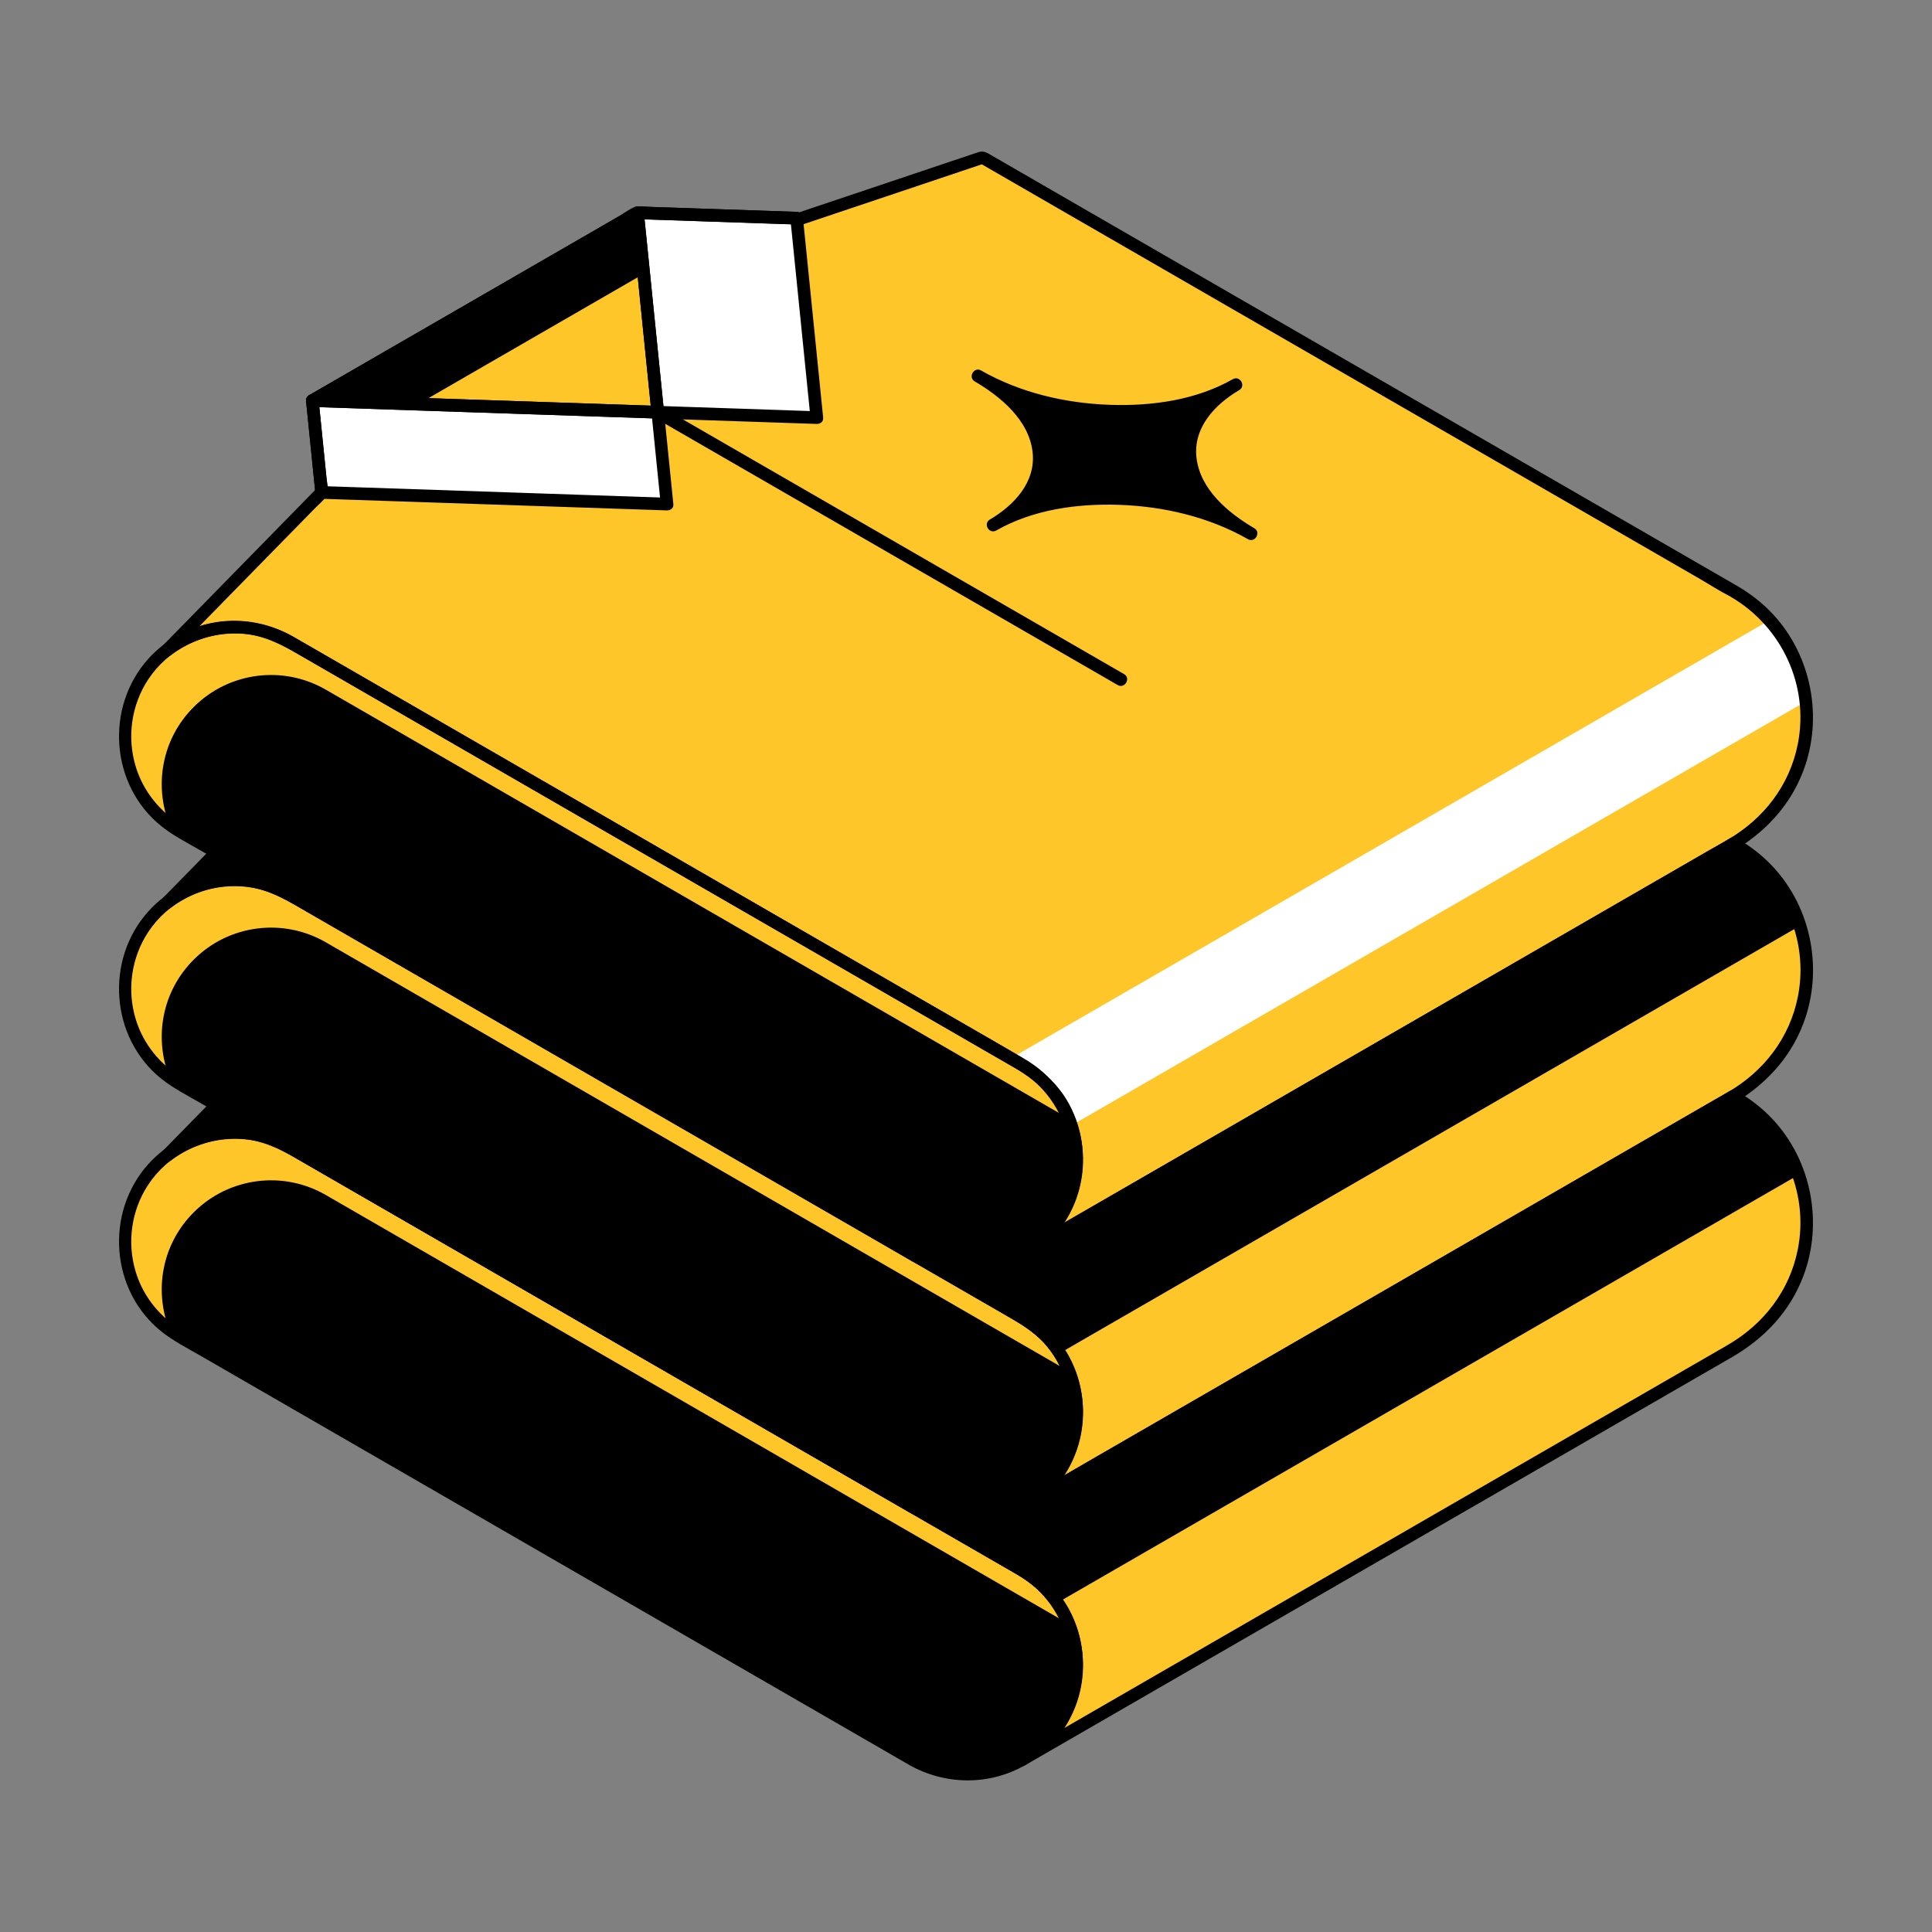<?xml version="1.0" encoding="UTF-8"?>
<svg id="Layer_1" data-name="Layer 1" xmlns="http://www.w3.org/2000/svg" viewBox="0 0 500 500">
  <rect x="0" y="0" width="500" height="500" fill="#808080" stroke="none"/>
  <defs>
    <style>
      .cls-1 {
        fill: #fff;
      }

      .cls-2 {
        fill: #ffc629;
      }
    </style>
  </defs>
  <path class="cls-2" d="m448.81,153.07L254.27,40.75l-48.05,16.13-.04-.43-41.17-1.39-84.17,48.6,2.4,23.77-39.93,40.77c9-6.98,21.44-7.97,31.5-2.17l189.71,109.53c18.88,10.9,18.88,38.15,0,49.05l184.07-106.27c25.17-14.53,25.4-50.74.22-65.27Z"/>
  <polygon class="cls-1" points="172.63 130.45 83.23 127.43 80.83 103.66 170.22 106.68 172.63 130.45"/>
  <polygon class="cls-1" points="211.39 108.07 206.17 56.45 165 55.07 170.22 106.68 211.39 108.07"/>
  <polygon class="cls-2" points="170.22 106.68 80.83 103.66 165 55.07 170.22 106.68"/>
  <polygon points="166.6 70.86 165 55.07 80.83 103.66 108.19 104.59 166.6 70.86"/>
  <path d="m236.19,324.61c8.76,5.06,19.56,5.06,28.32,0h0c18.88-10.9,18.88-38.15,0-49.05l-189.71-109.53c-11.08-6.39-25.06-4.57-34.13,4.45h0c-13.22,13.15-10.34,35.27,5.81,44.6l189.71,109.53Z"/>
  <path class="cls-2" d="m448.81,218.44l-.2-.12s-.01,0-.02.01l-184.07,106.27s0,0,0,0h0c-8.67,5-19.32,5.04-28.03.14l28.03,16.18c18.88,10.9,18.88,38.15,0,49.05l184.07-106.27c25.17-14.53,25.4-50.74.22-65.27Z"/>
  <path d="m56.02,220.59l-12.72,12.99c8.93-6.93,21.25-7.94,31.26-2.28l-18.54-10.71Z"/>
  <path d="m236.19,389.99c8.76,5.06,19.56,5.06,28.32,0h0c18.88-10.9,18.88-38.15,0-49.05l-189.71-109.53c-11.08-6.39-25.06-4.57-34.13,4.45h0c-13.22,13.15-10.34,35.27,5.81,44.6l189.71,109.53Z"/>
  <path d="m108.38,316.2l-52.34-30.22-12.74,13c9-6.98,21.44-7.97,31.5-2.17l33.58,19.39s0,0,0,0Z"/>
  <path class="cls-2" d="m448.81,283.85l-.23-.13-184.07,106.27s0,0,0,0c-8.76,5.06-19.56,5.06-28.32,0l-92.96-53.67h0s121.28,70.02,121.28,70.02c18.88,10.9,18.88,38.15,0,49.05l184.07-106.27c25.17-14.53,25.4-50.74.22-65.27Z"/>
  <path d="m236.19,455.39c8.76,5.06,19.56,5.06,28.32,0h0c18.88-10.9,18.88-38.15,0-49.05l-189.71-109.53c-11.08-6.39-25.06-4.57-34.13,4.45h0c-13.22,13.15-10.34,35.27,5.81,44.6l189.71,109.53Z"/>
  <path class="cls-2" d="m50.18,182.93c9.07-9.02,23.05-10.84,34.13-4.45l189.71,109.53c.98.57,1.88,1.2,2.76,1.85-2.19-5.72-6.26-10.83-12.26-14.3l-189.71-109.53c-11.08-6.39-25.06-4.57-34.13,4.45-12.45,12.38-10.61,32.7,3.12,42.82-3.89-10.02-2.02-22.01,6.39-30.38Z"/>
  <path class="cls-2" d="m50.18,248.31c9.07-9.02,23.05-10.84,34.13-4.45l189.71,109.53c.98.57,1.88,1.2,2.76,1.85-2.19-5.72-6.26-10.83-12.26-14.3l-189.71-109.53c-11.08-6.39-25.06-4.57-34.13,4.45-12.45,12.38-10.61,32.7,3.12,42.82-3.89-10.02-2.02-22.01,6.39-30.38Z"/>
  <path class="cls-2" d="m50.18,313.71c9.07-9.02,23.05-10.84,34.13-4.45l189.71,109.53c.98.57,1.88,1.2,2.76,1.85-2.19-5.72-6.26-10.83-12.26-14.3l-189.71-109.53c-11.08-6.39-25.06-4.57-34.13,4.45-12.45,12.38-10.61,32.7,3.12,42.82-3.89-10.02-2.02-22.01,6.39-30.38Z"/>
  <line class="cls-2" x1="170.22" y1="106.68" x2="290.07" y2="175.87"/>
  <path d="m253.09,97.29c19.52,11.27,21.27,28.54,3.9,38.57,17.37-10.03,47.28-9.02,66.8,2.25-19.53-11.27-21.27-28.54-3.9-38.57-17.37,10.03-47.28,9.02-66.8-2.25Z"/>
  <path d="m448.81,283.85l-.23-.13-184.07,106.27s0,0,0,0c-8.76,5.06-19.56,5.06-28.32,0l-12.14-7.01h0s40.46,23.36,40.46,23.36c3.85,2.22,6.87,5.14,9.15,8.44l191.82-110.74c-2.76-8.06-8.27-15.34-16.67-20.19Z"/>
  <path d="m264.51,324.61c-8.67,5-19.32,5.04-28.03.14l28.03,16.18c4.17,2.41,7.37,5.64,9.7,9.3l191.58-110.61c-2.64-8.46-8.24-16.14-16.98-21.18l-.2-.12s-.01,0-.02.01l-184.07,106.27s0,0,0,0Z"/>
  <path class="cls-1" d="m457.96,160.51l-196.36,113.37,2.91,1.68c6.49,3.75,10.7,9.45,12.73,15.73l190.1-109.75c-.8-7.64-3.94-15.03-9.37-21.03Z"/>
  <g>
    <path d="m449.63,151.66c-9.43-5.45-18.87-10.89-28.3-16.34-21.1-12.18-42.2-24.37-63.31-36.55-21.88-12.63-43.76-25.26-65.64-37.9-12.13-7-24.26-14-36.38-21.01-1.02-.59-1.75-.83-2.95-.43-4.01,1.35-8.02,2.69-12.03,4.04-11.02,3.7-22.04,7.4-33.05,11.1-.73.25-1.46.49-2.19.74l2.07,1.58-.04-.43c-.09-.9-.68-1.6-1.64-1.64-10-.34-20.01-.67-30.01-1.01-2.57-.09-5.15-.17-7.72-.26-1.1-.04-2.32-.23-3.41-.12-1.6.17-3.34,1.66-4.68,2.44-20.23,11.68-40.46,23.36-60.68,35.04-6.55,3.78-13.1,7.57-19.66,11.35-.46.27-.87.86-.81,1.41.8,7.92,1.6,15.85,2.4,23.77l.48-1.16c-11.67,11.92-23.35,23.84-35.02,35.76-1.64,1.67-3.27,3.34-4.91,5.01-1.25,1.27.46,3.73,1.98,2.57,8.44-6.4,19.88-7.62,29.28-2.49.8.44,1.58.9,2.36,1.36,4.49,2.59,8.97,5.18,13.46,7.77,18.02,10.4,36.03,20.8,54.05,31.2,21.77,12.57,43.54,25.14,65.31,37.71,15.78,9.11,31.55,18.22,47.33,27.33,2.59,1.49,5.18,2.97,7.76,4.48,13.29,7.81,17.43,25.55,8.65,38.34-2.24,3.26-5.24,5.89-8.64,7.89-1.81,1.07-.18,3.88,1.65,2.83,8.8-5.08,17.61-10.16,26.41-15.25,19.64-11.34,39.27-22.67,58.91-34.01,20.69-11.95,41.39-23.89,62.08-35.84,11.8-6.81,23.61-13.63,35.41-20.44,8.42-4.86,15.04-11.78,18.53-20.97,5.22-13.73,2.17-29.83-7.86-40.59-2.67-2.87-5.8-5.29-9.18-7.27-1.82-1.07-3.47,1.76-1.65,2.83,13.18,7.73,20.26,22.96,17.29,38.03-2.12,10.75-8.86,19.41-18.26,24.84-10.79,6.23-21.59,12.46-32.38,18.69-19.99,11.54-39.98,23.08-59.98,34.63-19.84,11.45-39.68,22.91-59.51,34.36-6.97,4.02-13.93,8.05-20.9,12.07-2.2,1.27-4.4,2.54-6.61,3.81-1.14.66-2.46,1.24-3.52,2.03-.13.1-.29.17-.43.25.55.94,1.1,1.88,1.65,2.83,13.86-8.17,19.05-26.12,11.32-40.35-3.39-6.24-8.8-10.07-14.74-13.5-14.11-8.15-28.23-16.3-42.34-24.45l-66.35-38.31c-19.35-11.17-38.7-22.34-58.05-33.51-5.41-3.12-10.82-6.25-16.24-9.37-1.04-.6-2.08-1.2-3.12-1.8-6.01-3.44-12.92-4.8-19.77-3.75-4.94.76-9.6,2.79-13.57,5.8.66.86,1.32,1.71,1.98,2.57,7.84-8,15.68-16,23.51-24.01,4.54-4.63,9.08-9.27,13.62-13.9.9-.91,1.95-1.8,2.75-2.8,1-1.27.31-3.44.16-4.93-.68-6.69-1.35-13.37-2.03-20.06l-.81,1.41c16.43-9.49,32.87-18.98,49.3-28.47,9.58-5.53,19.15-11.06,28.73-16.59,1.29-.74,2.58-1.49,3.87-2.23.61-.35,1.57-.69,2.07-1.2.48-.48-.38.75-.58.11.02.06,1.14.04,1.23.04l6.1.21c11.27.38,22.53.76,33.8,1.14-.55-.55-1.09-1.09-1.64-1.64l.04.43c.1.99.97,1.95,2.07,1.58,14.03-4.71,28.05-9.42,42.08-14.13,1.99-.67,3.98-1.34,5.98-2.01l-1.26-.16c6.46,3.73,12.92,7.46,19.38,11.19,15.51,8.95,31.02,17.91,46.53,26.86,18.75,10.83,37.51,21.65,56.26,32.48,16.15,9.33,32.31,18.65,48.46,27.98,5.34,3.08,10.68,6.16,16.01,9.25,2.51,1.45,4.98,3.07,7.56,4.37.12.06.23.13.34.2,1.83,1.05,3.48-1.77,1.65-2.83Z"/>
    <path d="m172.63,128.81c-10.09-.34-20.17-.68-30.26-1.02-16.01-.54-32.02-1.08-48.02-1.62-3.7-.12-7.41-.25-11.11-.37l1.64,1.64c-.8-7.92-1.6-15.85-2.4-23.77l-1.64,1.64c10.09.34,20.17.68,30.26,1.02,16.01.54,32.02,1.08,48.02,1.62,3.7.12,7.41.25,11.11.37l-1.64-1.64c.8,7.92,1.6,15.85,2.4,23.77.21,2.07,3.48,2.1,3.27,0-.8-7.92-1.6-15.85-2.4-23.77-.09-.9-.68-1.6-1.64-1.64-10.09-.34-20.17-.68-30.26-1.02-16.01-.54-32.02-1.08-48.02-1.62-3.7-.12-7.41-.25-11.11-.37-.82-.03-1.72.77-1.64,1.64.8,7.92,1.6,15.85,2.4,23.77.09.9.68,1.6,1.64,1.64,10.09.34,20.17.68,30.26,1.02,16.01.54,32.02,1.08,48.02,1.62,3.7.12,7.41.25,11.11.37,2.11.07,2.1-3.2,0-3.27Z"/>
    <path d="m213.03,108.07c-1.52-15.07-3.05-30.15-4.57-45.22-.22-2.13-.43-4.26-.65-6.39-.09-.9-.68-1.6-1.64-1.64-12.02-.41-24.04-.81-36.05-1.22-1.71-.06-3.41-.12-5.12-.17-.82-.03-1.72.77-1.64,1.64,1.52,15.07,3.05,30.15,4.57,45.22.22,2.13.43,4.26.65,6.39.09.9.68,1.6,1.64,1.64,12.02.41,24.04.81,36.05,1.22,1.71.06,3.41.12,5.12.17,2.11.07,2.1-3.2,0-3.27-12.02-.41-24.04-.81-36.05-1.22-1.71-.06-3.41-.12-5.12-.17l1.64,1.64c-1.52-15.07-3.05-30.15-4.57-45.22-.22-2.13-.43-4.26-.65-6.39l-1.64,1.64c12.02.41,24.04.81,36.05,1.22,1.71.06,3.41.12,5.12.17l-1.64-1.64c1.52,15.07,3.05,30.15,4.57,45.22.22,2.13.43,4.26.65,6.39s3.48,2.1,3.27,0Z"/>
    <path d="m170.22,105.04c-10.09-.34-20.17-.68-30.26-1.02-16.01-.54-32.02-1.08-48.02-1.62-3.7-.12-7.41-.25-11.11-.37.28,1.02.55,2.03.83,3.05,9.5-5.49,19.01-10.97,28.51-16.46,15.08-8.71,30.16-17.41,45.24-26.12,3.47-2.01,6.95-4.01,10.42-6.02l-2.46-1.41c1.52,15.07,3.05,30.15,4.57,45.22.22,2.13.43,4.26.65,6.39s3.48,2.1,3.27,0c-1.52-15.07-3.05-30.15-4.57-45.22-.22-2.13-.43-4.26-.65-6.39-.12-1.2-1.3-2.08-2.46-1.41-9.5,5.49-19.01,10.97-28.51,16.46-15.08,8.71-30.16,17.41-45.24,26.12-3.47,2.01-6.95,4.01-10.42,6.02-1.44.83-.77,2.99.83,3.05,10.09.34,20.17.68,30.26,1.02l48.02,1.62c3.7.12,7.41.25,11.11.37,2.11.07,2.1-3.2,0-3.27Z"/>
    <path d="m235.36,326.03c9.28,5.21,20.7,5.35,29.97,0,6.68-3.85,11.69-10.2,13.81-17.62,3.8-13.3-2.1-27.4-13.96-34.34-10.15-5.94-20.38-11.76-30.56-17.65-20.67-11.94-41.35-23.87-62.02-35.81-21.09-12.17-42.17-24.35-63.26-36.52-11.07-6.39-22.12-12.8-33.2-19.17-12.32-7.08-28.13-5.13-37.77,5.6-11.23,12.51-9.83,32.68,3.36,43.27,3.07,2.47,6.7,4.31,10.1,6.27,6.28,3.62,12.55,7.25,18.83,10.87,19.98,11.54,39.97,23.08,59.95,34.61,21.57,12.46,43.15,24.91,64.72,37.37,12.73,7.35,25.47,14.7,38.2,22.05.61.35,1.22.7,1.83,1.06,1.83,1.05,3.48-1.77,1.65-2.83-8.67-5.01-17.34-10.01-26.01-15.02-19.65-11.34-39.3-22.69-58.95-34.03-21.08-12.17-42.16-24.34-63.24-36.51-12.96-7.48-25.92-14.97-38.88-22.45-.85-.49-1.71-.98-2.56-1.48-5.83-3.43-10.26-8.79-12.24-15.29-2.31-7.58-1.16-15.89,3.19-22.52,5.09-7.75,14.09-12.33,23.34-12,6.33.23,11.4,3.03,16.65,6.06,5.52,3.19,11.05,6.38,16.57,9.57,18.89,10.91,37.78,21.81,56.68,32.72,21.39,12.35,42.79,24.7,64.18,37.05,14.35,8.28,28.7,16.57,43.04,24.85,4.05,2.34,8.13,4.48,11.35,7.99,10.73,11.67,8.45,31.06-4.67,39.94-8.53,5.77-19.51,6.15-28.46,1.12-1.84-1.03-3.49,1.79-1.65,2.83Z"/>
    <path d="m449.63,217.03l-.2-.12c-.48-.28-1.17-.32-1.65,0-1.71,1.14-3.59,2.07-5.37,3.1-4.9,2.83-9.81,5.66-14.71,8.49-15.82,9.13-31.64,18.27-47.46,27.4-18.66,10.77-37.32,21.54-55.97,32.32-15.04,8.68-30.08,17.37-45.12,26.05-4.15,2.4-8.3,4.79-12.45,7.19-5.05,2.91-10.13,5.27-16.17,5.3-4.64.02-9.14-1.2-13.2-3.42-1.85-1.01-3.48,1.77-1.65,2.83,8.03,4.64,16.07,9.28,24.1,13.92,3.89,2.24,7.69,4.38,10.72,7.8,4.91,5.54,7.14,13.06,6.42,20.39-.84,8.53-5.88,15.98-13.21,20.3-1.81,1.07-.18,3.88,1.65,2.83,8.8-5.08,17.61-10.16,26.41-15.25,19.64-11.34,39.27-22.67,58.91-34.01,20.69-11.95,41.39-23.89,62.08-35.84,11.8-6.81,23.61-13.63,35.41-20.44,8.42-4.86,15.04-11.78,18.53-20.97,5.22-13.73,2.17-29.83-7.86-40.59-2.67-2.87-5.8-5.29-9.18-7.27-1.82-1.07-3.47,1.76-1.65,2.83,13.18,7.73,20.26,22.96,17.29,38.03-2.12,10.75-8.86,19.41-18.26,24.84-10.79,6.23-21.59,12.46-32.38,18.69-19.99,11.54-39.98,23.08-59.98,34.63-19.84,11.45-39.68,22.91-59.51,34.36-6.97,4.02-13.93,8.05-20.9,12.07-2.2,1.27-4.4,2.54-6.61,3.81-1.14.66-2.46,1.24-3.52,2.03-.13.1-.29.17-.43.25.55.94,1.1,1.88,1.65,2.83,13.86-8.17,19.05-26.12,11.32-40.35-2.94-5.41-7.45-9.29-12.71-12.33-4.74-2.74-9.48-5.47-14.22-8.21-4.14-2.39-8.28-4.78-12.43-7.17-.55.94-1.1,1.88-1.65,2.83,9.78,5.35,21.03,4.85,30.59-.67,3.19-1.84,6.38-3.68,9.57-5.52,14.01-8.09,28.02-16.18,42.04-24.27,18.69-10.79,37.39-21.59,56.08-32.38,16.78-9.69,33.56-19.38,50.34-29.07,5.61-3.24,11.22-6.48,16.83-9.72,1.75-1.01,3.5-2.02,5.25-3.03.86-.5,1.96-.94,2.73-1.57.1-.08.23-.13.34-.2h-1.65l.2.12c1.83,1.05,3.48-1.77,1.65-2.83Z"/>
    <path d="m54.86,219.43c-4.24,4.33-8.48,8.66-12.72,12.99-1.25,1.27.46,3.73,1.98,2.57,8.59-6.55,20.12-7.53,29.61-2.28,1.84,1.02,3.48-1.77,1.65-2.83-6.18-3.57-12.36-7.14-18.54-10.71-1.83-1.05-3.48,1.77-1.65,2.83,6.18,3.57,12.36,7.14,18.54,10.71.55-.94,1.1-1.88,1.65-2.83-10.42-5.77-23.41-4.97-32.92,2.28.66.86,1.32,1.71,1.98,2.57,4.24-4.33,8.48-8.66,12.72-12.99,1.47-1.51-.84-3.82-2.31-2.31Z"/>
    <path d="m235.36,391.4c9.28,5.21,20.7,5.35,29.97,0,6.68-3.85,11.69-10.2,13.81-17.62,3.8-13.3-2.1-27.4-13.96-34.34-10.15-5.94-20.38-11.76-30.56-17.65-20.67-11.94-41.35-23.87-62.02-35.81-21.09-12.17-42.17-24.35-63.26-36.52-11.07-6.39-22.12-12.8-33.2-19.17-12.32-7.08-28.13-5.13-37.77,5.6-11.23,12.51-9.83,32.68,3.36,43.27,3.07,2.47,6.7,4.31,10.1,6.27,6.28,3.62,12.55,7.25,18.83,10.87,19.98,11.54,39.97,23.08,59.95,34.61,21.57,12.46,43.15,24.91,64.72,37.37,12.73,7.35,25.47,14.7,38.2,22.05.61.35,1.22.7,1.83,1.06,1.83,1.05,3.48-1.77,1.65-2.83-8.67-5.01-17.34-10.01-26.01-15.02-19.65-11.34-39.3-22.69-58.95-34.03-21.08-12.17-42.16-24.34-63.24-36.51-12.96-7.48-25.92-14.97-38.88-22.45-.85-.49-1.71-.98-2.56-1.48-5.83-3.43-10.26-8.79-12.24-15.29-2.31-7.58-1.16-15.89,3.19-22.52,5.09-7.75,14.09-12.33,23.34-12,6.33.23,11.4,3.03,16.65,6.06,5.52,3.19,11.05,6.38,16.57,9.57,18.89,10.91,37.78,21.81,56.68,32.72,21.39,12.35,42.79,24.7,64.18,37.05,14.35,8.28,28.7,16.57,43.04,24.85,4.05,2.34,8.13,4.48,11.35,7.99,10.73,11.67,8.45,31.06-4.67,39.94-8.53,5.77-19.51,6.15-28.46,1.12-1.84-1.03-3.49,1.79-1.65,2.83Z"/>
    <path d="m449.63,282.43l-.23-.13c-.51-.29-1.14-.29-1.65,0-6.31,3.64-12.61,7.28-18.92,10.92-15.01,8.67-30.02,17.33-45.03,26-17.99,10.39-35.98,20.77-53.97,31.16-15.29,8.83-30.58,17.65-45.86,26.48-6.75,3.9-13.46,7.85-20.24,11.69-8.75,4.96-18.92,4.53-27.53-.44-2.94-1.7-5.88-3.4-8.82-5.09-13.11-7.57-26.23-15.14-39.34-22.72-17.76-10.25-35.52-20.51-53.28-30.76-16.47-9.51-32.94-19.02-49.41-28.53-9.07-5.24-18.15-10.48-27.22-15.71-.42-.24-.84-.49-1.26-.73-.62-.36-1.47-.26-1.98.26-4.25,4.33-8.49,8.67-12.74,13-1.25,1.27.46,3.73,1.98,2.57,8.44-6.4,19.88-7.62,29.28-2.49.8.44,1.58.9,2.36,1.36,4.49,2.59,8.97,5.18,13.46,7.77,18.02,10.4,36.03,20.8,54.05,31.2,21.77,12.57,43.54,25.14,65.31,37.71,15.78,9.11,31.55,18.22,47.33,27.33,2.59,1.49,5.18,2.97,7.76,4.48,13.29,7.81,17.43,25.55,8.65,38.34-2.24,3.26-5.24,5.89-8.64,7.89-1.81,1.07-.18,3.88,1.65,2.83,8.8-5.08,17.61-10.16,26.41-15.25,19.64-11.34,39.27-22.67,58.91-34.01,20.69-11.95,41.39-23.89,62.08-35.84,11.8-6.81,23.61-13.63,35.41-20.44,8.42-4.86,15.04-11.78,18.53-20.97,5.22-13.73,2.17-29.83-7.86-40.59-2.67-2.87-5.8-5.29-9.18-7.27-1.82-1.07-3.47,1.76-1.65,2.83,13.18,7.73,20.26,22.96,17.29,38.03-2.12,10.75-8.86,19.41-18.26,24.84-10.79,6.23-21.59,12.46-32.38,18.69-19.99,11.54-39.98,23.08-59.98,34.63-19.84,11.45-39.68,22.91-59.51,34.36-6.97,4.02-13.93,8.05-20.9,12.07-2.2,1.27-4.4,2.54-6.61,3.81-1.14.66-2.46,1.24-3.52,2.03-.13.1-.29.17-.43.25.55.94,1.1,1.88,1.65,2.83,13.86-8.17,19.05-26.12,11.32-40.35-3.39-6.24-8.8-10.07-14.74-13.5-14.11-8.15-28.23-16.3-42.34-24.45l-66.35-38.31c-19.35-11.17-38.7-22.34-58.05-33.51-5.41-3.12-10.82-6.25-16.24-9.37-1.04-.6-2.08-1.2-3.12-1.8-6.01-3.44-12.92-4.8-19.77-3.75-4.94.76-9.6,2.79-13.57,5.8.66.86,1.32,1.71,1.98,2.57,4.25-4.33,8.49-8.67,12.74-13l-1.98.26c6.5,3.76,13.01,7.51,19.51,11.27,15.29,8.83,30.59,17.66,45.88,26.49,18.1,10.45,36.19,20.9,54.29,31.35,14.76,8.52,29.52,17.05,44.29,25.57,4.22,2.43,8.43,4.87,12.65,7.3,3.87,2.24,7.65,4.4,12.12,5.37,8.15,1.75,15.94-.18,23.01-4.26,3.43-1.98,6.87-3.96,10.3-5.95,13.64-7.87,27.28-15.75,40.92-23.62,17.95-10.36,35.89-20.72,53.84-31.08,16.39-9.46,32.78-18.92,49.17-28.39,8.99-5.19,17.98-10.38,26.96-15.57.42-.24.85-.49,1.27-.73h-1.65l.23.13c1.83,1.06,3.48-1.77,1.65-2.83Z"/>
    <path d="m235.36,456.8c9.28,5.21,20.7,5.35,29.97,0,6.68-3.85,11.69-10.2,13.81-17.62,3.8-13.3-2.1-27.4-13.96-34.34-10.15-5.94-20.38-11.76-30.56-17.65-20.67-11.94-41.35-23.87-62.02-35.81-21.09-12.17-42.17-24.35-63.26-36.52-11.07-6.39-22.12-12.8-33.2-19.17-12.32-7.08-28.13-5.13-37.77,5.6-11.23,12.51-9.83,32.68,3.36,43.27,3.07,2.47,6.7,4.31,10.1,6.27,6.28,3.62,12.55,7.25,18.83,10.87,19.98,11.54,39.97,23.08,59.95,34.61,21.57,12.46,43.15,24.91,64.72,37.37,12.73,7.35,25.47,14.7,38.2,22.05.61.35,1.22.7,1.83,1.06,1.83,1.05,3.48-1.77,1.65-2.83-8.67-5.01-17.34-10.01-26.01-15.02-19.65-11.34-39.3-22.69-58.95-34.03-21.08-12.17-42.16-24.34-63.24-36.51-12.96-7.48-25.92-14.97-38.88-22.45-.85-.49-1.71-.98-2.56-1.48-5.83-3.43-10.26-8.79-12.24-15.29-2.31-7.58-1.16-15.89,3.19-22.52,5.09-7.75,14.09-12.33,23.34-12,6.33.23,11.4,3.03,16.65,6.06,5.52,3.19,11.05,6.38,16.57,9.57,18.89,10.91,37.78,21.81,56.68,32.72,21.39,12.35,42.79,24.7,64.18,37.05,14.35,8.28,28.7,16.57,43.04,24.85,4.05,2.34,8.13,4.48,11.35,7.99,10.73,11.67,8.45,31.06-4.67,39.94-8.53,5.77-19.51,6.15-28.46,1.12-1.84-1.03-3.49,1.79-1.65,2.83Z"/>
    <path d="m169.4,108.09c13.59,7.85,27.18,15.69,40.77,23.54,21.47,12.4,42.95,24.8,64.42,37.19,4.89,2.82,9.78,5.65,14.67,8.47,1.83,1.05,3.48-1.77,1.65-2.83-13.59-7.85-27.18-15.69-40.77-23.54-21.47-12.4-42.95-24.8-64.42-37.19-4.89-2.82-9.78-5.65-14.67-8.47-1.83-1.05-3.48,1.77-1.65,2.83h0Z"/>
    <path d="m252.26,98.71c6.72,3.94,14.07,10.03,14.98,18.34.85,7.78-4.84,13.74-11.07,17.41-1.81,1.07-.18,3.87,1.65,2.83,9.53-5.42,20.94-7,31.77-6.64,11.56.39,23.29,3.13,33.38,8.89,1.83,1.04,3.47-1.76,1.65-2.83-6.72-3.94-14.07-10.03-14.98-18.34-.85-7.78,4.84-13.74,11.07-17.41,1.81-1.07.18-3.87-1.65-2.83-9.53,5.42-20.94,7-31.77,6.64-11.56-.39-23.29-3.13-33.38-8.89-1.83-1.04-3.48,1.78-1.65,2.83,10.6,6.04,22.9,8.93,35.04,9.34,11.39.38,23.4-1.39,33.42-7.09-.55-.94-1.1-1.88-1.65-2.83-7.21,4.24-13.58,11.31-12.7,20.23.95,9.56,8.79,16.59,16.6,21.16.55-.94,1.1-1.88,1.65-2.83-10.6-6.04-22.9-8.93-35.04-9.34-11.39-.38-23.4,1.39-33.42,7.09.55.94,1.1,1.88,1.65,2.83,7.21-4.24,13.58-11.31,12.7-20.23-.95-9.56-8.79-16.59-16.6-21.16-1.82-1.07-3.47,1.76-1.65,2.83Z"/>
  </g>
</svg>